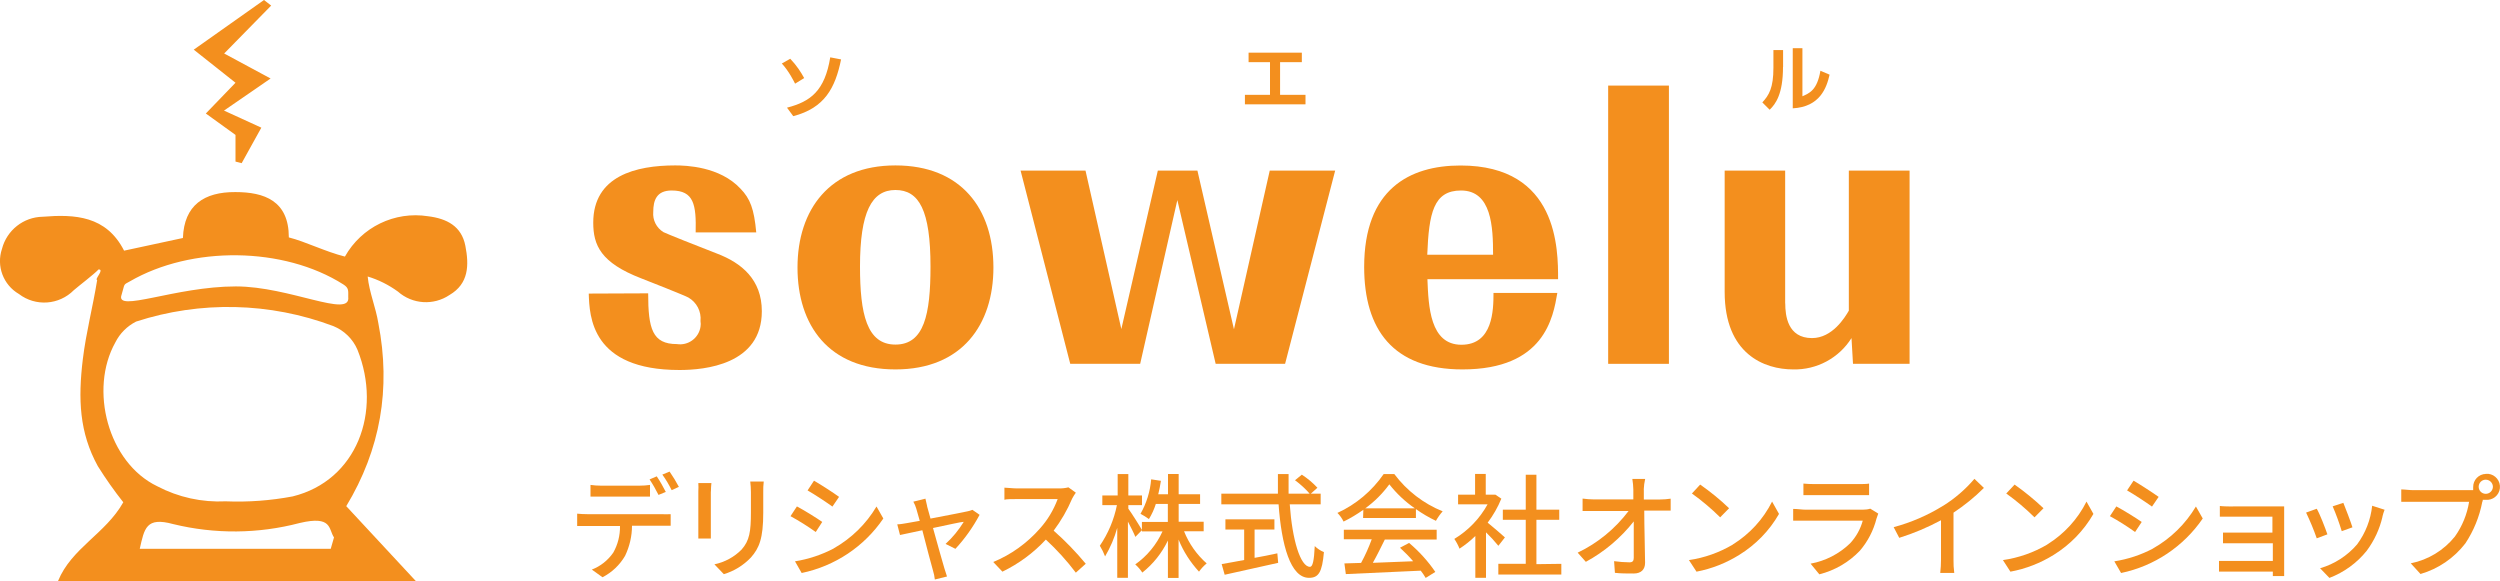 <?xml version="1.0" encoding="UTF-8"?><svg xmlns="http://www.w3.org/2000/svg" viewBox="0 0 300 69.73"><defs><style>.f{fill:#f38f1e;}</style></defs><g id="a"/><g id="b"><g id="c"><g id="d"><g id="e"><path class="f" d="M77.78,35.2c0,4.25,.5,6.09,3.45,6.09,1.35,.21,2.62-.72,2.83-2.07,.04-.23,.04-.46,0-.69,.12-1.15-.46-2.26-1.46-2.83-.37-.22-4.88-2-5.66-2.3-4.84-1.87-5.75-3.96-5.75-6.68,0-5.62,5.14-6.87,9.84-6.87,1.28,0,5.34,.12,7.83,2.79,1.17,1.21,1.63,2.43,1.89,5.25h-7.27c.08-3.33-.21-5.03-2.88-5.03-1.8,0-2.21,1.16-2.21,2.57-.09,.98,.39,1.92,1.23,2.43,.33,.17,4.08,1.67,6.42,2.57,2.97,1.13,5.38,3.13,5.38,6.92,0,6.42-6.88,7.05-9.88,7.05-10.59,0-10.8-6.42-10.89-9.17l7.11-.03Z"/><path class="f" d="M119.21,32.1c0,6.84-3.75,12.23-11.76,12.23s-11.75-5.3-11.75-12.23,3.85-12.25,11.75-12.25,11.76,5.21,11.76,12.25Zm-16.01-.12c0,5.66,.8,9.37,4.25,9.37s4.21-3.62,4.21-9.37c0-6.75-1.37-9.18-4.21-9.18s-4.25,2.63-4.25,9.18Z"/><path class="f" d="M148.08,39.49l4.29-19.02h7.85l-6.01,23.19h-8.33l-4.6-19.65-4.46,19.65h-8.39l-5.96-23.19h7.79l4.3,19.02,4.38-19.02h4.75l4.38,19.02Z"/><path class="f" d="M186.88,35.15c-.5,2.93-1.54,9.18-11.38,9.18-8.35,0-11.8-4.8-11.8-12.3,0-9.3,5.42-12.17,11.56-12.17,11.75,0,11.71,10.13,11.71,13.64h-15.68c.13,3.25,.3,7.87,4.08,7.87s3.85-4.16,3.85-6.22h7.65Zm-7.71-4.58c0-3.34-.17-7.71-3.85-7.71-3.3,0-3.85,2.71-4.05,7.71h7.9Z"/><path class="f" d="M192.98,10.27h7.29V43.66h-7.29V10.27Z"/><path class="f" d="M214.23,36.41c0,1.45,.28,4.16,3.21,4.16,2.45,0,3.96-2.49,4.42-3.29V20.47h7.29v23.19h-6.79l-.18-3.09c-1.51,2.4-4.17,3.83-7.01,3.76-3.45,0-8.21-1.84-8.21-9.3v-14.56h7.26v15.94Z"/><path class="f" d="M70.46,61.7h8.89c.38,.02,.75,.02,1.13,0v1.39h-4.64c0,1.25-.29,2.48-.83,3.61-.64,1.1-1.58,1.99-2.71,2.57l-1.28-.92c1.04-.4,1.93-1.11,2.57-2.03,.55-.97,.83-2.08,.81-3.2h-5.14v-1.48c.4,.04,.8,.06,1.21,.06Zm1.68-3.42h4.58c.43,0,.86-.03,1.28-.09v1.4h-7.14v-1.4c.42,.06,.85,.09,1.27,.09Zm7.78,.74l-.9,.37c-.32-.64-.67-1.26-1.07-1.86l.86-.37c.41,.61,.77,1.25,1.1,1.9v-.04Zm1.55-.6l-.87,.4c-.32-.65-.69-1.28-1.12-1.87l.87-.36c.41,.59,.78,1.2,1.12,1.84Z"/><path class="f" d="M85.3,58.98v5.64h-1.5v-5.64c.02-.34,.02-.68,0-1.01h1.57c-.03,.3-.06,.63-.06,1.01Zm6.29,.13v2.41c0,3.11-.49,4.26-1.49,5.39-.89,.93-2,1.62-3.24,1.99l-1.13-1.18c1.24-.26,2.37-.87,3.26-1.77,.95-1.08,1.12-2.13,1.12-4.51v-2.38c0-.43-.03-.86-.08-1.28h1.62c-.05,.43-.07,.86-.06,1.28v.04Z"/><path class="f" d="M98.67,62.63l-.78,1.21c-.97-.69-1.99-1.33-3.03-1.9l.77-1.17c.86,.45,2.4,1.41,3.04,1.86Zm1.37,3.18c2.12-1.2,3.9-2.93,5.14-5.03l.82,1.44c-2.29,3.37-5.81,5.71-9.8,6.54l-.8-1.4c1.62-.26,3.19-.78,4.64-1.54Zm.65-6.19l-.8,1.17c-.69-.5-2.14-1.46-2.98-1.94l.77-1.17c.83,.48,2.38,1.48,3,1.94Z"/><path class="f" d="M111.25,60.75c.09,.31,.23,.83,.41,1.48,1.84-.35,3.96-.76,4.44-.87,.2-.04,.4-.1,.59-.18l.86,.6c-.79,1.48-1.76,2.85-2.9,4.08l-1.18-.59c.85-.78,1.58-1.67,2.18-2.65-.32,0-1.98,.39-3.69,.74,.53,1.91,1.16,4.17,1.36,4.82,.08,.24,.23,.74,.32,1l-1.46,.36c-.04-.36-.11-.72-.22-1.07-.19-.67-.8-2.94-1.28-4.84l-2.68,.57-.33-1.28c.4,0,.76-.09,1.18-.15l1.52-.27c-.18-.64-.33-1.16-.41-1.44-.08-.3-.21-.59-.36-.86l1.45-.36c.05,.24,.13,.58,.21,.91Z"/><path class="f" d="M128.66,59.83c-.58,1.37-1.33,2.66-2.22,3.85,1.39,1.22,2.67,2.55,3.85,3.97l-1.19,1.07c-1.08-1.43-2.28-2.75-3.6-3.97-1.48,1.6-3.25,2.9-5.21,3.85l-1.1-1.16c2.14-.88,4.04-2.25,5.57-3.98,.94-1.04,1.67-2.25,2.16-3.57h-4.91c-.53,0-1.28,0-1.48,.08v-1.45c.27,0,1.05,.09,1.48,.09h5.02c.4,.01,.8-.03,1.18-.13l.89,.64c-.16,.23-.31,.46-.44,.71Z"/><path class="f" d="M136.25,64.44c-.18-.45-.55-1.18-.9-1.85v6.75h-1.28v-6c-.33,1.2-.83,2.36-1.46,3.43-.17-.45-.38-.88-.63-1.28,1-1.47,1.7-3.12,2.05-4.87h-1.75v-1.16h1.84v-2.57h1.28v2.57h1.64v1.16h-1.64v.42c.37,.5,1.4,2.13,1.64,2.57l-.8,.82Zm5.84-.68c.59,1.48,1.52,2.8,2.71,3.85-.35,.29-.66,.62-.92,.99-1.04-1.13-1.88-2.43-2.45-3.85v4.6h-1.28v-4.49c-.72,1.5-1.77,2.82-3.07,3.85-.24-.36-.52-.69-.85-.98,1.42-1,2.55-2.37,3.27-3.96h-2.47v-1.14h3.11v-2.16h-1.44c-.2,.64-.48,1.25-.83,1.82-.32-.24-.66-.45-1.01-.63,.72-1.27,1.16-2.68,1.28-4.14l1.17,.18c-.09,.57-.19,1.09-.32,1.61h1.17v-2.43h1.28v2.43h2.57v1.16h-2.57v2.14h3v1.14h-2.35Z"/><path class="f" d="M154.77,60.52c.3,4.28,1.28,7.5,2.43,7.5,.32,0,.49-.73,.57-2.49,.32,.31,.69,.56,1.1,.72-.21,2.44-.65,3.09-1.79,3.09-2.23,0-3.3-3.94-3.65-8.82h-6.87v-1.28h6.79v-2.35h1.28v2.35h3.85v1.28h-3.72Zm-4.21,6.42c.9-.15,1.82-.35,2.72-.54l.1,1.14c-2.25,.51-4.67,1.04-6.42,1.43l-.36-1.28c.73-.12,1.67-.3,2.7-.49v-3.66h-2.25v-1.22h5.88v1.22h-2.38v3.4Zm5.66-9.98c.69,.45,1.31,.97,1.87,1.57l-.87,.78c-.54-.63-1.15-1.19-1.82-1.68l.82-.67Z"/><path class="f" d="M163.59,61.18c-.75,.53-1.54,1.01-2.36,1.41-.19-.39-.44-.74-.74-1.04,2.24-1.02,4.15-2.64,5.55-4.66h1.28c1.49,1.99,3.5,3.54,5.8,4.47-.31,.35-.58,.73-.81,1.14-.84-.4-1.64-.87-2.4-1.41v1.07h-6.34l.03-.98Zm-2.32,2.39h11.13v1.17h-6.22c-.45,.91-.95,1.93-1.44,2.8l4.84-.19c-.49-.57-1.02-1.11-1.58-1.62l1.09-.58c1.2,1.01,2.26,2.18,3.15,3.48l-1.16,.72c-.18-.3-.37-.6-.59-.87l-8.99,.41-.17-1.28,2-.06c.5-.91,.92-1.86,1.28-2.84h-3.35v-1.13Zm8.51-2.57c-1.16-.8-2.19-1.77-3.06-2.88-.81,1.1-1.78,2.08-2.89,2.88h5.95Z"/><path class="f" d="M179.8,65.49c-.46-.56-.95-1.1-1.48-1.61v5.46h-1.28v-5.02c-.58,.57-1.22,1.08-1.9,1.52-.16-.41-.37-.8-.62-1.17,1.67-1.01,3.05-2.44,3.99-4.15h-3.54v-1.16h2.04v-2.49h1.28v2.49h1.16l.71,.48c-.42,1.03-.97,1.99-1.64,2.88,.64,.51,1.76,1.49,2.07,1.77l-.78,1Zm7.56,2.17v1.28h-7.56v-1.28h3.29v-5.28h-2.75v-1.22h2.75v-4.19h1.28v4.19h2.74v1.22h-2.74v5.32l2.99-.04Z"/><path class="f" d="M197.26,58.76v1.18h1.94c.43,0,.86-.04,1.28-.1v1.43h-3.17c0,2,.09,4.52,.1,6.27,0,.78-.46,1.28-1.36,1.28s-1.54,0-2.26-.08l-.1-1.4c.61,.09,1.23,.13,1.85,.14,.37,0,.51-.17,.51-.54v-4.37c-1.57,1.99-3.52,3.64-5.75,4.85l-.98-1.1c2.41-1.15,4.5-2.87,6.11-5h-5.52v-1.49c.45,.06,.91,.1,1.36,.1h4.73v-1.18c-.01-.43-.05-.86-.12-1.28h1.54c-.1,.42-.15,.85-.17,1.28Z"/><path class="f" d="M207.95,65.33c2.01-1.25,3.64-3.02,4.7-5.14l.83,1.48c-1.15,2.01-2.79,3.69-4.76,4.91-1.57,.98-3.31,1.67-5.14,2.02l-.91-1.39c1.87-.27,3.66-.91,5.28-1.87Zm-.46-4.34l-1.07,1.09c-1.05-1.04-2.19-2-3.39-2.86l.99-1.07c1.23,.86,2.39,1.8,3.47,2.84Z"/><path class="f" d="M225.18,62.23c-.36,1.42-1.04,2.74-1.99,3.85-1.32,1.39-3.01,2.37-4.87,2.84l-1.05-1.28c1.79-.33,3.44-1.18,4.74-2.44,.72-.77,1.24-1.7,1.52-2.72h-8.35v-1.41c.53,0,1.05,.09,1.44,.09h6.95c.29,0,.58-.03,.86-.12l.96,.59c-.08,.2-.15,.4-.21,.6Zm-7.45-4.14h5.28c.42,0,.99,0,1.28-.06v1.39h-7.88v-1.39c.37,.04,.87,.06,1.32,.06Z"/><path class="f" d="M233.17,60.7c1.41-.88,2.68-1.97,3.76-3.24l1.14,1.09c-1.11,1.11-2.34,2.1-3.65,2.97v5.62c-.01,.54,.02,1.07,.09,1.61h-1.68c.06-.53,.09-1.07,.09-1.61v-4.71c-1.6,.86-3.28,1.57-5.01,2.11l-.67-1.28c2.09-.56,4.08-1.42,5.92-2.56Z"/><path class="f" d="M245.68,65.33c2.01-1.25,3.64-3.02,4.7-5.14l.83,1.48c-1.16,2.01-2.79,3.69-4.76,4.91-1.59,.99-3.36,1.68-5.2,2.02l-.9-1.39c1.88-.27,3.69-.9,5.33-1.87Zm-.46-4.34l-1.08,1.09c-1.05-1.04-2.19-2-3.39-2.86l1-1.07c1.22,.86,2.38,1.81,3.47,2.84Z"/><path class="f" d="M257.01,62.63l-.8,1.21c-.97-.69-1.97-1.33-3.02-1.9l.77-1.17c.86,.45,2.4,1.41,3.04,1.86Zm1.36,3.18c2.12-1.2,3.9-2.94,5.14-5.03l.82,1.44c-2.3,3.36-5.81,5.71-9.8,6.54l-.81-1.4c1.62-.25,3.2-.77,4.65-1.54Zm.67-6.19l-.8,1.17c-.69-.5-2.14-1.46-2.99-1.94l.78-1.17c.82,.48,2.36,1.48,3,1.94Z"/><path class="f" d="M267.97,60.77h6.13c-.01,.26-.01,.52,0,.78v7.58h-1.36v-.54h-6.46v-1.28h6.46v-2.12h-5.98v-1.28h5.93v-1.91h-6.31v-1.28c.39,.05,1.18,.06,1.59,.06Z"/><path class="f" d="M279.29,64.12l-1.28,.48c-.37-1.06-.8-2.09-1.28-3.09l1.28-.46c.36,.6,1.03,2.34,1.28,3.08Zm6.61-2.12c-.34,1.48-.99,2.88-1.9,4.1-1.17,1.46-2.72,2.58-4.47,3.25l-1.12-1.16c1.73-.5,3.27-1.5,4.44-2.86,1.01-1.36,1.63-2.96,1.81-4.64l1.49,.48c-.11,.27-.19,.55-.26,.83Zm-3.61,1.28l-1.28,.46c-.31-1.01-.67-2.01-1.09-2.98l1.28-.42c.24,.57,.91,2.34,1.09,2.93h0Z"/><path class="f" d="M298.29,56.86c.86-.08,1.62,.56,1.7,1.42,.08,.86-.56,1.62-1.42,1.7-.09,0-.19,0-.28,0-.12,.01-.24,.01-.36,0,0,.08,0,.17-.06,.26-.34,1.77-1.03,3.46-2.03,4.97-1.36,1.76-3.24,3.05-5.38,3.67l-1.17-1.28c2.09-.42,3.97-1.56,5.3-3.22,.88-1.24,1.46-2.66,1.7-4.16h-8.14v-1.49c.39,0,1.01,.09,1.46,.09h6.58c.2,.01,.39,.01,.59,0-.01-.12-.01-.25,0-.37-.01-.85,.66-1.56,1.52-1.58Zm0,2.4c.47,0,.85-.38,.86-.85-.01-.47-.39-.84-.86-.85-.47,0-.85,.38-.85,.85,0,.47,.38,.85,.85,.85Z"/><path class="f" d="M14.8,60.28c-1.1-1.39-2.12-2.84-3.06-4.34-2.22-4.03-2.38-8.04-1.8-12.84,.39-3.21,1.19-6.22,1.72-9.49-.36-.1,.92-1.28,.17-1.28-.55,.59-2.36,1.96-2.97,2.49-1.77,1.79-4.59,1.99-6.59,.46-1.88-1.09-2.73-3.36-2.03-5.42,.58-2.23,2.57-3.81,4.88-3.85,3.85-.31,7.63-.13,9.77,4.07l7.06-1.52c.14-3.96,2.57-5.53,6.29-5.51,3.48,0,6.42,1.04,6.42,5.44,1.99,.5,4.4,1.72,6.73,2.3,1.99-3.54,5.97-5.47,9.98-4.84,2.25,.28,4.01,1.19,4.47,3.53s.42,4.56-1.9,5.92c-1.92,1.29-4.46,1.12-6.19-.41-1.1-.8-2.33-1.42-3.63-1.81,.19,1.91,.98,3.72,1.28,5.6q2.3,11.78-3.85,21.96l8.35,8.99H6.96c1.62-3.97,5.71-5.68,7.83-9.45Zm12.29-.12c2.69,.11,5.38-.09,8.03-.59,7.71-1.9,10.75-10.18,7.78-17.59-.55-1.3-1.6-2.32-2.9-2.85-7.6-2.86-15.95-3.05-23.67-.54-1.08,.55-1.95,1.42-2.49,2.5-3.16,5.65-.89,14.42,5.03,17.26,2.53,1.33,5.37,1.95,8.22,1.81Zm12.6,5.69l.39-1.36c-.68-.99-.18-2.66-4.12-1.73-4.97,1.31-10.19,1.35-15.18,.13-3.25-.89-3.45,.51-4.01,2.97h22.92ZM14.59,35.37c-.82,2.23,6.42-1,13.72-1,6.42,0,13.79,3.85,13.48,1.28,0-.8,.08-1.09-.59-1.52-7.17-4.55-18.22-4.65-25.61-.37-.85,.46-.58,.24-1,1.61Z"/><path class="f" d="M32.54,.67l-5.64,5.75,5.57,3-5.59,3.85,4.48,2.05-2.36,4.26-.74-.19v-3.2l-3.56-2.57,3.56-3.69-5.01-3.97L31.68,0l.86,.67Z"/></g></g><path class="f" d="M95.41,10.04c-.16-.31-.72-1.47-1.59-2.42l1.01-.57c.79,.83,1.29,1.62,1.67,2.32l-1.09,.67Zm-.97,2.88c2.83-.73,4.53-2.01,5.19-6.04l1.3,.25c-.7,3.42-1.96,5.82-5.74,6.81l-.75-1.02Z"/><path class="f" d="M153.61,11.38h3.05v1.14h-7.27v-1.14h3.01v-3.92h-2.57v-1.14h6.39v1.14h-2.61v3.92Z"/><path class="f" d="M213.96,8.04c0,3.26-.89,4.44-1.6,5.13l-.88-.88c.81-.88,1.33-1.76,1.33-4.15v-2.13h1.16v2.03Zm2.34,3.51c.88-.39,1.76-.77,2.15-3.06l1.1,.47c-.36,1.58-1.15,3.86-4.42,4.04V5.78h1.16v5.77Z"/></g></g></svg>